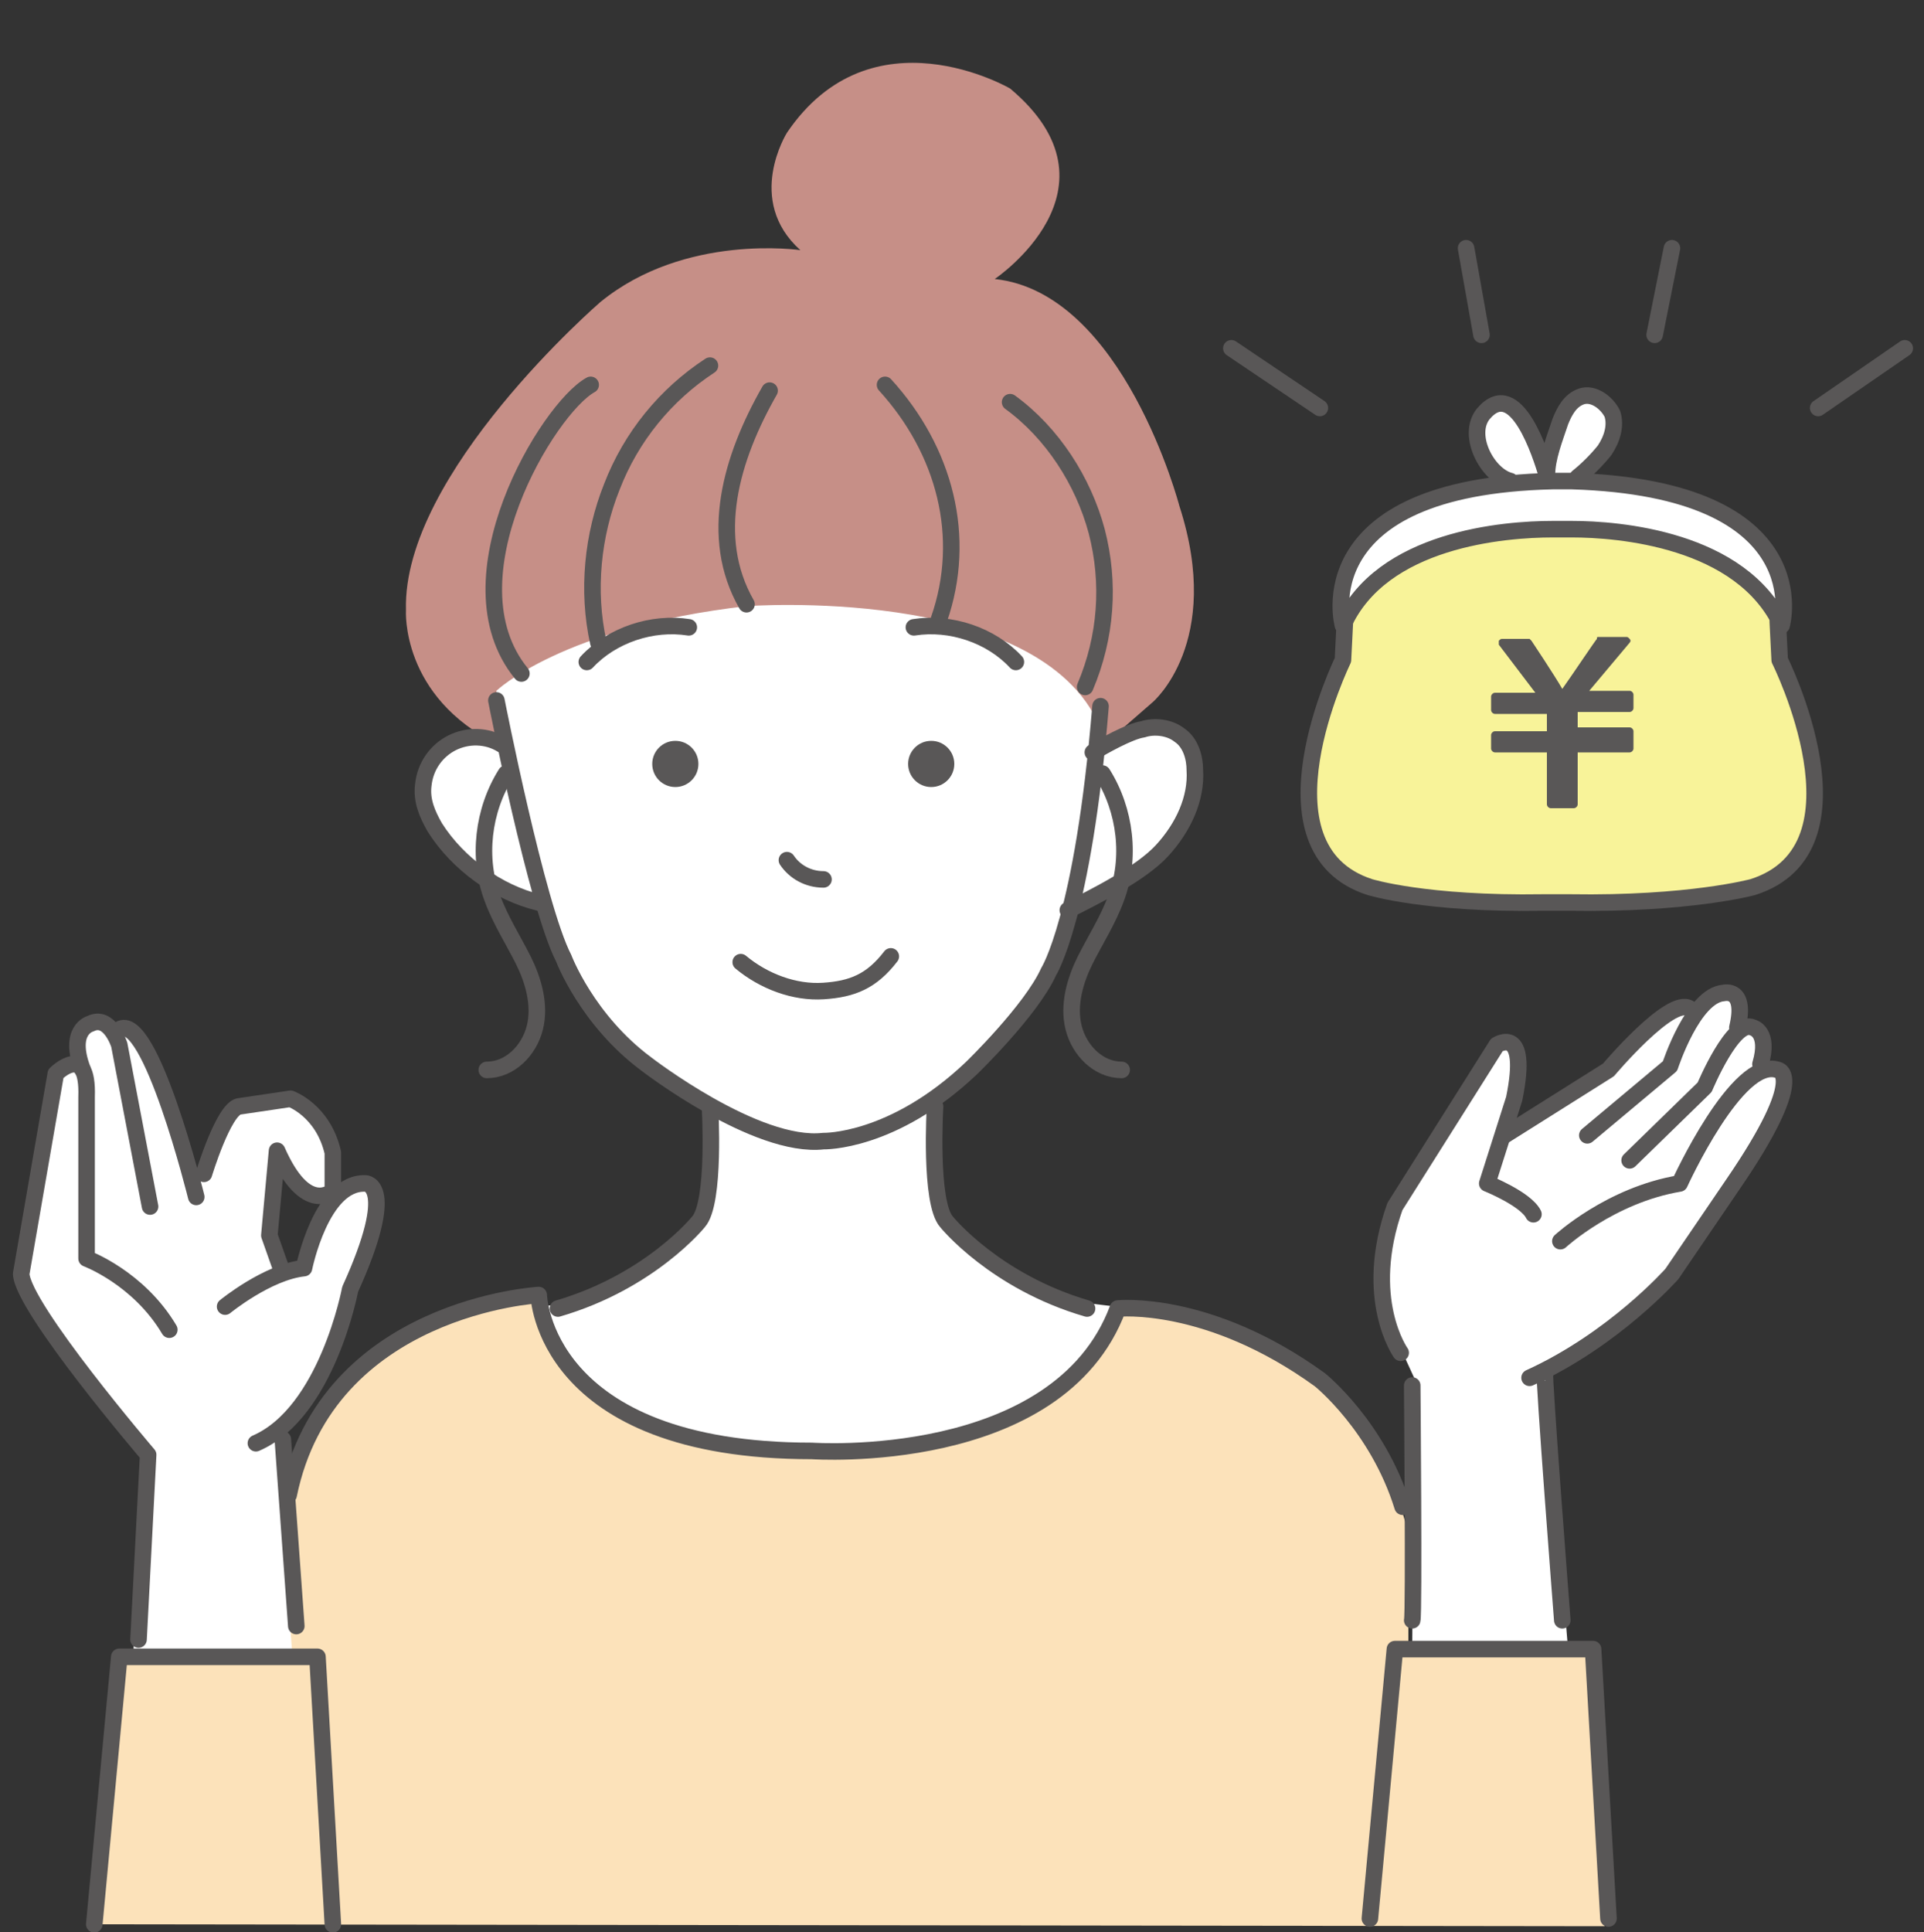 <?xml version="1.0" encoding="utf-8"?>
<!-- Generator: Adobe Illustrator 27.2.0, SVG Export Plug-In . SVG Version: 6.00 Build 0)  -->
<svg version="1.1" xmlns="http://www.w3.org/2000/svg" xmlns:xlink="http://www.w3.org/1999/xlink" x="0px" y="0px"
	 viewBox="0 0 100 100.4" style="enable-background:new 0 0 100 100.4;" xml:space="preserve">
<rect x="0" y="0" width="100" height="100.4" fill="#333333" stroke="none"/>
<style type="text/css">
	.st0{fill:#FFFFFF;}
	.st1{fill:#C68F87;}
	.st2{fill:#FCE2BA;}
	.st3{fill:#595757;}
	.st4{fill:none;stroke:#595757;stroke-width:0.86;stroke-linecap:round;stroke-linejoin:round;}
	.st5{fill:#F8F399;}
</style>
<g id="人">
	<g>
		<path class="st0" d="M25.2,34.6l0.9,4c0,0-4.7-1.6-4.1,3.1c0,0,1.2,3.7,6,5.1c0,0,2.2,8.1,8.9,10.6c0,0,0.6,4.1-0.6,5.7
			c0,0-3.7,4.6-8.4,4.8c0,0,1.6,8,14.8,7.4c0,0,12.4,0.8,15.3-7.4l-2.5-0.3c0,0-7-2.9-7-5.9V57l4.3-4.3c0,0,2.6-3.1,2.7-5.9
			c0,0,5.9-2,6.4-5.5c0,0,0.7-4.8-3.5-3.2l-1.5,0.3l0.8-6c0,0-3.7-5.6-16.6-5.6C41.1,26.9,28.4,27.5,25.2,34.6L25.2,34.6z"/>
		<path class="st0" d="M15.5,86.1l-0.9-12c0,0,2.1-1.6,2.6-4.1L18,67c0,0,2.4-5,0.8-5.5c0,0-1.9-0.9-3.2,4.4l-1,0.3l-0.8-2l0.8-3.7
			c0,0,2.4,3.4,2.6,0.4v-1.6L15,57.2l-3.1,0.4l-1.8,4c0,0-2.2-9.3-4.3-8.1c0,0-2.4-1.6-1.9,2c0,0-1.4-0.7-1.4,2.4L1,66.6
			c0,0,3.6,5.5,6.6,9.1L6.9,86.3C6.9,86.3,15.5,86.1,15.5,86.1z"/>
		<path class="st0" d="M73.4,85.7l0.1-14.1l-1.1-2.4c0,0-1.6-3.6,1.3-8.2l4.2-6.7c0,0,1.7-0.9,1.1,1.7l-0.6,2.8l5.2-3.1
			c0,0,2.8-3.7,4.2-3.3v0.8c0,0,1-2,2-1.6c0,0,1.2,0,0.5,1.8c0,0,2-0.7,1.3,2.2c0,0,2-0.8,0.6,2.2l-4.7,7.5c0,0-3.2,4.1-7.2,6
			l1.2,14.4H73.4L73.4,85.7z"/>
		<path class="st0" d="M80.2,24.1c0,0-1.6-4.8-3.1-2.5c0,0-1.3,1,1.1,3.6c0,0-8.9,0.3-8.3,7.1l-0.1,2c0,0-4.8,9.7,1.4,11.8
			c0,0,4.2,1.1,10.7,0.8c0,0,10.3,0.6,11.8-2.8c0,0,2.3-2.3-1-10.2l-0.1-2.3c0,0,0-5.1-6.2-6.1L82,25c0,0,3.4-3.2,0.5-4.2
			C82.5,20.9,81.8,19.8,80.2,24.1L80.2,24.1z"/>
		<path class="st1" d="M25.8,35.9c0,0,3.4-3.3,13-4.4c0,0,14.7-1.1,18.2,5.9l-0.2,1.8l3.1-2.7c0,0,3.7-3.1,1.4-10.2
			c0,0-2.9-11.1-9.6-11.8c0,0,7-4.7,0.8-9.9c0,0-7.2-4.2-11.6,2.3c0,0-2.2,3.5,0.7,6.1c0,0-6-0.9-10.4,2.7c0,0-10.3,8.9-10.1,16
			c0,0-0.3,4.5,4.8,7L25.8,35.9L25.8,35.9z"/>
		<path class="st2" d="M4.9,100l1.2-13.9h9.1l-0.6-8.3c0,0,2-9.5,13.2-10.5c0,0,0.7,8.2,13.9,8.1c0,0,12.4,1.4,16.2-7.4
			c0,0,12.2-0.8,15.3,11.7v6.1h9.5l0.7,14.3L4.9,100L4.9,100z"/>
		<circle class="st3" cx="35.1" cy="39.7" r="1.2"/>
		<circle class="st3" cx="48.4" cy="39.7" r="1.2"/>
		<path class="st4" d="M25.8,36.4c0,0,2.1,10.7,3.5,13.4c0,0,1.2,3.2,4.3,5.5c0,0,5.7,4.4,9.2,4c0,0,3.6,0.1,7.7-3.8c0,0,3.1-3,4-5
			c0,0,1.8-2.8,2.7-13.8"/>
		<path class="st4" d="M36.9,19c-2.3,1.5-4.1,3.7-5.1,6.3c-1,2.5-1.3,5.4-0.7,8.1"/>
		<path class="st4" d="M30.7,20c-2.2,1.2-7.6,10.1-3.6,15"/>
		<path class="st4" d="M40,20.3c-2,3.5-3.2,7.6-1.2,11.1"/>
		<path class="st4" d="M46,20c3.1,3.4,4.3,7.9,2.8,12.2"/>
		<path class="st4" d="M52.5,20.9c2.2,1.6,3.8,4.1,4.5,6.7c0.7,2.7,0.5,5.5-0.6,8.1"/>
		<path class="st4" d="M30.5,34.4c1.3-1.4,3.4-2.1,5.3-1.8"/>
		<path class="st4" d="M26.1,38.7c-0.8-0.5-1.8-0.5-2.6-0.1s-1.4,1.2-1.5,2.2c-0.1,0.8,0.2,1.5,0.6,2.2c1.2,1.9,3.3,3.4,5.4,3.9
			c0-0.1-0.1-0.1-0.1-0.2"/>
		<path class="st4" d="M56.8,39.1c0.5-0.3,1.9-1.1,2.6-1.2c0.6-0.2,1.4-0.1,1.9,0.3c0.6,0.4,0.8,1.2,0.8,1.8c0.1,1.5-0.6,3-1.7,4.2
			s-3.5,2.4-4.9,3.1"/>
		<path class="st4" d="M26.3,40.2c-1.2,1.9-1.5,4.4-0.7,6.5c0.4,1.1,1.1,2.2,1.6,3.2s0.9,2.3,0.6,3.5s-1.3,2.2-2.5,2.2"/>
		<path class="st4" d="M57.3,40.2c1.2,1.9,1.5,4.4,0.7,6.5c-0.4,1.1-1.1,2.2-1.6,3.2s-0.9,2.3-0.6,3.5s1.3,2.2,2.5,2.2"/>
		<path class="st4" d="M40.9,44.7c0.4,0.6,1.1,1,1.9,1"/>
		<path class="st4" d="M38.5,50c1.2,1,2.8,1.6,4.3,1.5s2.5-0.5,3.5-1.8"/>
		<path class="st4" d="M36.9,57.5c0,0,0.3,5-0.6,6c0,0-2.5,3.1-7.3,4.5"/>
		<path class="st4" d="M48.6,57.5c0,0-0.3,5,0.6,6c0,0,2.5,3.1,7.3,4.5"/>
		<path class="st4" d="M15,77.7C17,67.9,28,67.3,28,67.3s0.2,8.1,14.2,8.1c0,0,12.8,0.9,15.9-7.4c0,0,4.7-0.5,10.5,3.7
			c0,0,3,2.4,4.3,6.6"/>
		<path class="st4" d="M52.8,34.4c-1.3-1.4-3.4-2.1-5.3-1.8"/>
		<path class="st4" d="M10.6,61c0,0,1-3.3,1.8-3.5l2.7-0.4c0,0,1.7,0.6,2.2,2.8v2c0,0-1.4,1.3-2.9-2.1L14,64.2l0.6,1.7"/>
		<path class="st4" d="M11.7,67.9c0,0,2.2-1.8,4.1-2c0,0,0.9-4.5,3.2-4.4c0,0,1.7,0-0.8,5.5c0,0-1.2,6.4-4.9,8"/>
		<path class="st4" d="M10.2,62.2c0,0-2.4-9.7-4-8.7"/>
		<path class="st4" d="M7.8,62.7l-1.6-8.4c0,0-0.5-1.6-1.5-1.1c0,0-1.2,0.3-0.4,2.4"/>
		<path class="st4" d="M8.8,69.1c-1.6-2.7-4.3-3.7-4.3-3.7v-8.4c0.1-2.9-1.6-1.2-1.6-1.2L1.1,66.2c0.1,1.8,6.6,9.4,6.6,9.4l-0.5,9.6
			"/>
		<line class="st4" x1="14.7" y1="74.8" x2="15.4" y2="84.5"/>
		<polyline class="st4" points="4.9,100 6.2,86.1 16.5,86.1 17.3,100 		"/>
		<polyline class="st4" points="71.2,99.7 72.5,85.7 82.8,85.7 83.6,99.7 		"/>
		<path class="st4" d="M73.4,84.2c0.1-0.3,0-12.2,0-12.2"/>
		<path class="st4" d="M72.8,70.3c0,0-2-2.8-0.3-7.6l5.3-8.4c0,0,1.7-1.1,0.9,2.8l-1.4,4.4c0,0,2,0.8,2.4,1.6"/>
		<path class="st4" d="M78.2,59l5.4-3.4c0,0,3.2-3.8,4.2-3.2"/>
		<path class="st4" d="M82.5,59l4.3-3.6c0,0,1.2-3.7,2.8-3.8c0,0,1.2-0.3,0.7,1.8"/>
		<path class="st4" d="M84.7,60.3l3.9-3.8c0,0,1.5-3.6,2.5-3.1c0,0,0.9,0.2,0.4,1.9"/>
		<path class="st4" d="M81.1,64.5c0,0,2.6-2.4,6.2-3c0,0,3-6.6,5.1-5.9c0,0,1.6,0.2-2.3,5.9l-3.2,4.7c0,0-3,3.4-7.4,5.4"/>
		<path class="st4" d="M80.3,71.3c-0.1,0,0.9,12.9,0.9,12.9"/>
	</g>
</g>
<g id="財布">
	<g>
		<path class="st5" d="M69.8,34.4l0.1-2c0,0,2.6-5.2,11.1-4.8c0,0,9.4-0.2,11.5,4.8l0.2,1.7c0,0,4.2,9.4-0.4,11.7
			c0,0-3.5,1.7-11,1.3c0,0-10.8,0.8-12.7-2.8C68.6,44.2,66.6,39.8,69.8,34.4L69.8,34.4z"/>
		<path class="st4" d="M81.7,25L81.7,25c-0.2,0-0.3,0-0.5,0c-0.2,0-0.3,0-0.5,0v0c-12.9,0.3-10.9,7.5-10.9,7.5c2-4.5,8.4-5,10.9-5v0
			c0,0,0.2,0,0.5,0c0.3,0,0.5,0,0.5,0v0c2.4,0,8.8,0.5,10.9,5C92.6,32.5,94.6,25.4,81.7,25z"/>
		<path class="st4" d="M69.9,32.3l-0.1,2c0,0-4.8,9.8,1.4,11.8c0,0,2.9,0.9,9,0.8h1.4c6.2,0.1,9.5-0.8,9.5-0.8
			c6.3-2,1.4-11.8,1.4-11.8l-0.1-2"/>
		<path class="st4" d="M78.5,25c-1.2-0.3-2.3-2.4-1.4-3.5c1.7-2,3,2.2,3.3,3.2c0-0.9,0.4-1.9,0.7-2.8c0.2-0.5,0.5-1.1,1.1-1.3
			c0.6-0.2,1.3,0.3,1.6,0.9c0.2,0.6,0,1.3-0.4,1.9c-0.4,0.5-0.9,1-1.4,1.4"/>
		<line class="st4" x1="64" y1="18.1" x2="68.6" y2="21.2"/>
		<line class="st4" x1="76.2" y1="12.9" x2="77" y2="17.4"/>
		<line class="st4" x1="99" y1="18.1" x2="94.5" y2="21.2"/>
		<line class="st4" x1="86.9" y1="12.9" x2="86" y2="17.4"/>
		<path class="st3" d="M84.7,37c0.1,0,0.2-0.1,0.2-0.2v-0.7c0-0.1-0.1-0.2-0.2-0.2h-2.1l2.1-2.5c0,0,0.1-0.1,0-0.2s-0.1-0.1-0.2-0.1
			h-1.4c-0.1,0-0.1,0-0.1,0.1c-0.1,0.1-1.3,1.9-1.8,2.6c-0.4-0.7-1.6-2.5-1.6-2.5c0,0-0.1-0.1-0.1-0.1h-1.4c-0.1,0-0.1,0-0.2,0.1
			c0,0.1,0,0.1,0,0.2l1.9,2.5h-2.1c-0.1,0-0.2,0.1-0.2,0.2v0.7c0,0.1,0.1,0.2,0.2,0.2h2.7v0.9h-2.7c-0.1,0-0.2,0.1-0.2,0.2v0.7
			c0,0.1,0.1,0.2,0.2,0.2h2.7v2.7c0,0.1,0.1,0.2,0.2,0.2h1.2c0.1,0,0.2-0.1,0.2-0.2v-2.7h2.7c0.1,0,0.2-0.1,0.2-0.2V38
			c0-0.1-0.1-0.2-0.2-0.2H82V37H84.7L84.7,37z"/>
	</g>
</g>
</svg>
